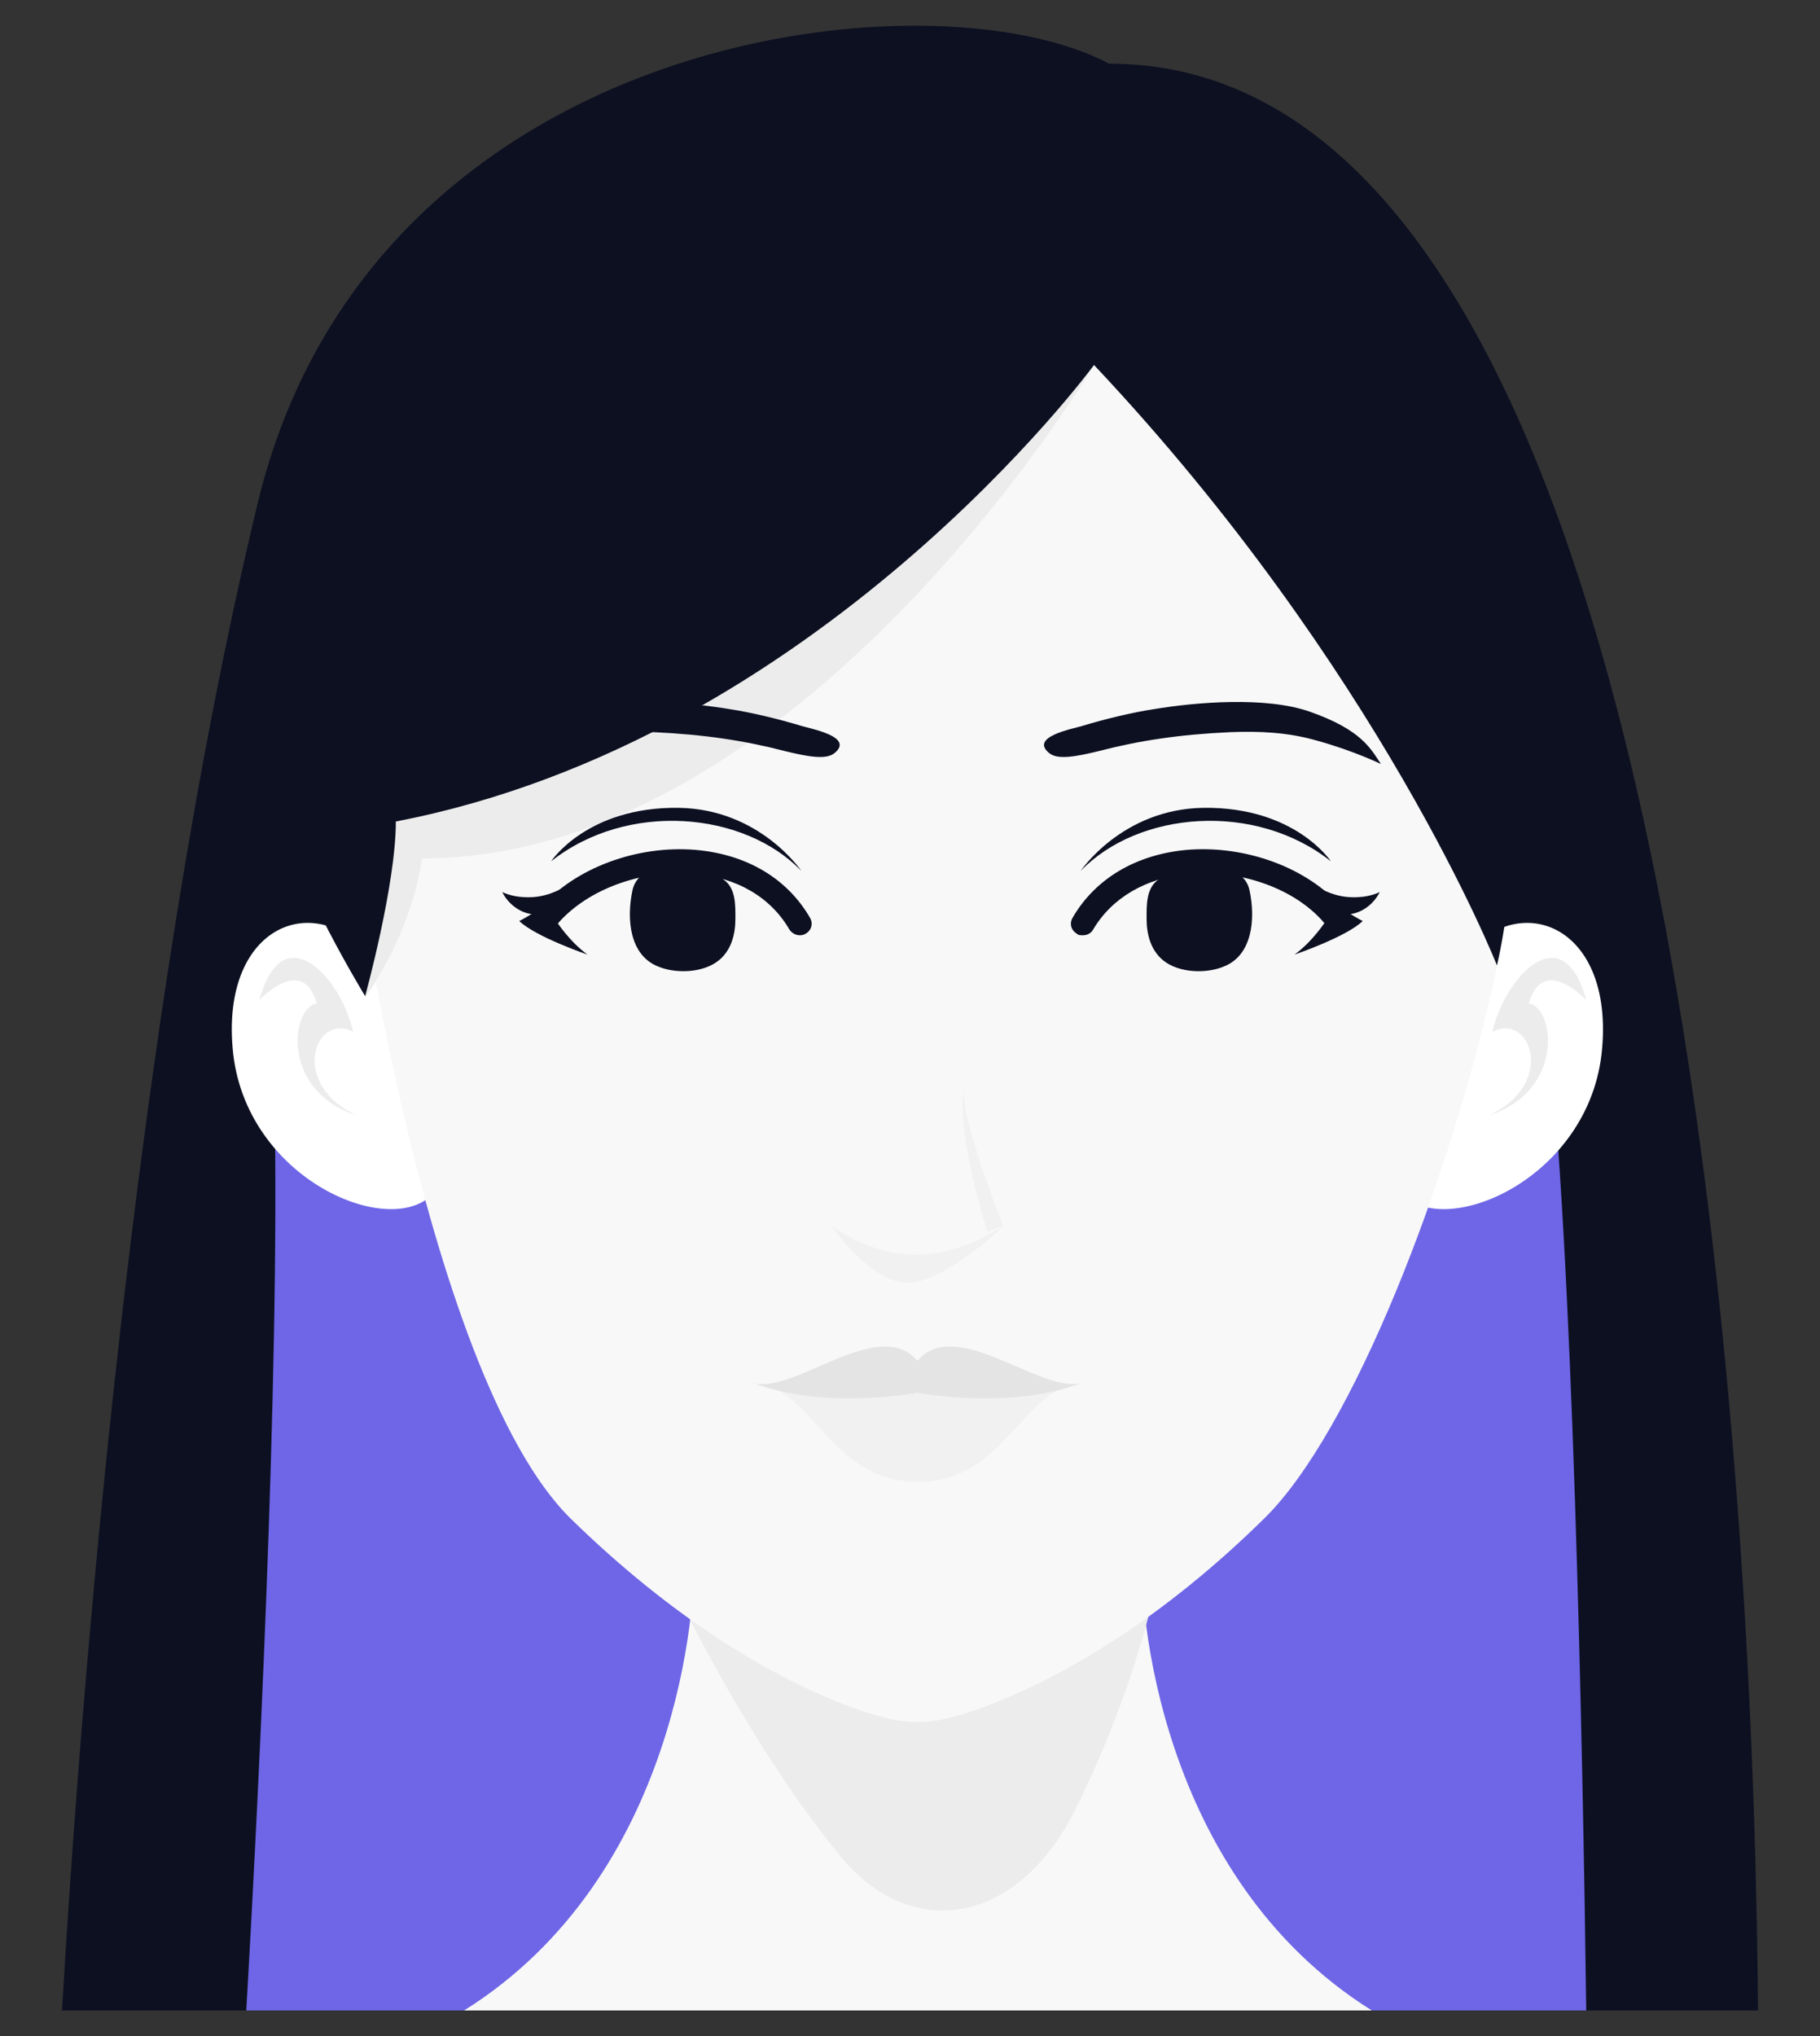 <?xml version="1.0" encoding="UTF-8"?>
<svg xmlns="http://www.w3.org/2000/svg" version="1.1" viewBox="0 0 320 357.9">
  <rect x="0" y="0" width="320" height="357.9" fill="#333333" stroke="none"/>
  <!-- Generator: Adobe Illustrator 29.2.1, SVG Export Plug-In . SVG Version: 2.1.0 Build 116)  -->
  <defs>
    <style>
      .st0 {
        fill: #f1f1f1;
      }

      .st1 {
        fill: #e4e4e4;
      }

      .st2 {
        isolation: isolate;
      }

      .st3 {
        mix-blend-mode: multiply;
      }

      .st4 {
        fill: #fff;
      }

      .st5 {
        fill: #f8f8f8;
      }

      .st6 {
        fill: #6e66e6;
      }

      .st7 {
        fill: #0c1021;
      }

      .st8 {
        fill: #ececec;
      }
    </style>
  </defs>
  <g class="st2">
    <g id="Layer_1">
      <g>
        <path class="st7" d="M309.1,353.4c-.6-81-10.6-342.3-114.1-342.2C163.7-5.5,65.3,5.2,45.3,88.5,23.3,179.7,14.1,299,10.9,353.4h298.2Z"/>
        <g class="st3">
          <path class="st6" d="M43.2,353.4h235.7c-.6-46.4-2.4-135.4-6.9-173.4,0,0-97.8,8.6-224,4.3,1.7,45-2.2,125.8-4.7,169.1Z"/>
        </g>
        <g>
          <path class="st4" d="M67.6,171.4c-9.5-16.1-28.7-10.5-26.7,12.8,1.9,23.3,28.6,34.3,35.7,25.1,7.1-9.2,0-35,0-35l-9-2.9Z"/>
          <path class="st4" d="M255,171.4c9.5-16.1,28.7-10.5,26.7,12.8-1.9,23.3-28.6,34.3-35.7,25.1-7.1-9.2,0-35,0-35l9-2.9Z"/>
        </g>
        <path class="st5" d="M81.6,353.4h159.6c-37.7-23.6-41-71.4-40.4-80.5l-39.4,15.8-39.4-15.8c.5,9.1-2.7,56.9-40.4,80.5Z"/>
        <path class="st8" d="M120.1,282.2s11.7,24.5,27.5,43.9c12.7,15.6,31.4,12,41.3-7.7,9.7-19.3,13.5-36.2,13.5-36.2h-82.2Z"/>
        <path class="st5" d="M188.3,50.2L60.2,128c0,16.4,14.2,113.6,40.2,139,17.5,17.1,35.3,28.2,50.7,33.6,8.1,2.8,12.3,2.8,20.4,0,15.4-5.4,33.3-16.5,50.7-33.6,15.6-15.2,32.7-59.3,40.7-95.6,5.3-24.2-8.2-65.5-8.2-65.5l-66.4-55.7Z"/>
        <path class="st8" d="M192.4,64.1s-51.5,86.8-118.2,86.8c-2,13.6-9.9,24.3-9.9,24.3l-13.1-39.7,37.4-41.3,64.6-34.1,39.3,4Z"/>
        <path class="st7" d="M192.4,64.1s-48.4,66-122.8,80.3c0,11.1-5.4,30.7-5.4,30.7,0,0-16-26.2-15.5-36.8.5-10.6,23.4-107.2,138.4-91.9,103.1,13.6,76.1,123.3,76.1,123.3,0,0-20.5-52.1-70.9-105.6Z"/>
        <g>
          <g class="st3">
            <path class="st0" d="M146.2,215.5c10.6,7.3,20.6,6.1,30.2,0,0,0-7.9,7.9-15.1,9.8-7.1,1.9-15.1-9.8-15.1-9.8Z"/>
          </g>
          <g class="st3">
            <path class="st0" d="M176.4,215.5s-7.1-17.7-7-23.9c-1.1,8.5,4.2,24.9,4.2,24.9l2.8-1Z"/>
          </g>
        </g>
        <g>
          <path class="st0" d="M161.4,260.5c12.9-.1,16.6-11.2,24.3-16l-9.8-.2-9.4-2.2-5.1,1.2-5.1-1.2-9.4,2.2-9.8.2c7.6,4.8,11.3,15.9,24.3,16h0s0,0,.1,0c0,0,0,0,.1,0h0Z"/>
          <path class="st1" d="M190.1,243.1c-7.2,1.9-22-11.9-28.8-3.9-6.8-8-21.6,5.9-28.8,3.9,11.7,4.6,27.4,2,28.8,1.7,1.4.3,17.1,2.9,28.8-1.7Z"/>
        </g>
        <g class="st3">
          <path class="st8" d="M278.9,175.8c-4.1-15.1-14.4-4-16.5,5.6,6.7-3.6,11.4,9.2-.7,14.7,13.7-4.4,11.5-19.2,7.1-19.7,2.5-8.8,10.1-.6,10.1-.6Z"/>
        </g>
        <g class="st3">
          <path class="st8" d="M45.6,175.8c4.1-15.1,14.4-4,16.5,5.6-6.7-3.6-11.4,9.2.7,14.7-13.7-4.4-11.5-19.2-7.1-19.7-2.5-8.8-10.1-.6-10.1-.6Z"/>
        </g>
        <g>
          <g>
            <path class="st7" d="M88.4,134.3c1.8-2.7,3.4-6,12.5-9.2,7.7-2.7,20-1.7,27.7-.4,3.3.5,8.4,1.7,12.3,2.9,1.6.5,9.4,1.9,5.8,4.8-1.5,1.2-4.7.6-8.8-.4-6.9-1.8-14.1-2.9-23-3.3-5.1-.2-10.1,0-15.3,1.5-6.5,1.8-11.2,4.1-11.2,4.1Z"/>
            <path class="st7" d="M242.8,134.3c-1.8-2.7-3.4-6-12.5-9.2-7.7-2.7-20-1.7-27.7-.4-3.3.5-8.4,1.7-12.3,2.9-1.6.5-9.4,1.9-5.8,4.8,1.5,1.2,4.7.6,8.8-.4,6.9-1.8,14.1-2.9,23-3.3,5.1-.2,10.1,0,15.3,1.5,6.5,1.8,11.2,4.1,11.2,4.1Z"/>
          </g>
          <g>
            <g>
              <path class="st7" d="M203.7,154.6c-2.2,1.5-2.1,4.5-2.1,6.9,0,2.7.7,5.5,2.9,7.3,2.8,2.3,7.8,2.4,10.9,1,4.7-2,5.4-8.1,4.3-13.3-.8-3.7-5.2-4.5-8.3-4.1-3.3.5-5.4.6-7.6,2.1Z"/>
              <path class="st7" d="M190.3,164.4c-.4,0-.7,0-1-.3-1-.6-1.3-1.8-.7-2.8,4-6.9,11.2-11.1,20-11.9,10.3-.9,21.3,3.1,27.3,10.1.7.9.6,2.2-.2,2.9-.9.7-2.2.6-2.9-.2-5.1-6-14.7-9.4-23.8-8.6-7.5.7-13.5,4.2-16.8,9.8-.4.7-1.1,1-1.8,1Z"/>
              <path class="st7" d="M234,151.4c-13.4-10.6-33.9-8.8-44,1.7,0,0,7.3-10.9,21.6-11.1,16.1-.2,22.4,9.4,22.4,9.4Z"/>
              <g>
                <path class="st7" d="M234.9,160.4c2.8,1.1,6.2-.6,7.7-3.6,0,0-1.5.8-3.8.9-3.4.2-6.1-.9-9.4-3.2l5.5,5.9Z"/>
                <path class="st7" d="M233.1,161.9s-2.3,3.6-5.5,5.9c0,0,9.1-3.1,12-5.9,0,0-3.6-1.8-5.5-3.9-1.9-2.2-.9,3.9-.9,3.9Z"/>
              </g>
            </g>
            <g>
              <path class="st7" d="M127.2,154.6c2.2,1.5,2.1,4.5,2.1,6.9,0,2.7-.7,5.5-2.9,7.3-2.8,2.3-7.8,2.4-10.9,1-4.7-2-5.4-8.1-4.3-13.3.8-3.7,5.2-4.5,8.3-4.1,3.3.5,5.4.6,7.6,2.1Z"/>
              <path class="st7" d="M140.6,164.4c-.7,0-1.4-.4-1.8-1-3.3-5.7-9.3-9.2-16.8-9.8-9.1-.8-18.6,2.7-23.8,8.6-.7.9-2,1-2.9.2-.9-.7-1-2-.2-2.9,6-6.9,16.9-11,27.3-10.1,8.9.8,16,5,20,11.9.6,1,.3,2.2-.7,2.8-.3.2-.7.3-1,.3Z"/>
              <path class="st7" d="M96.9,151.4c13.4-10.6,33.9-8.8,44,1.7,0,0-7.3-10.9-21.6-11.1-16.1-.2-22.4,9.4-22.4,9.4Z"/>
              <g>
                <path class="st7" d="M96,160.4c-2.8,1.1-6.2-.6-7.7-3.6,0,0,1.5.8,3.8.9,3.4.2,6.1-.9,9.4-3.2l-5.5,5.9Z"/>
                <path class="st7" d="M97.8,161.9s2.3,3.6,5.5,5.9c0,0-9.1-3.1-12-5.9,0,0,3.6-1.8,5.5-3.9,1.9-2.2.9,3.9.9,3.9Z"/>
              </g>
            </g>
          </g>
        </g>
      </g>
    </g>
  </g>
</svg>